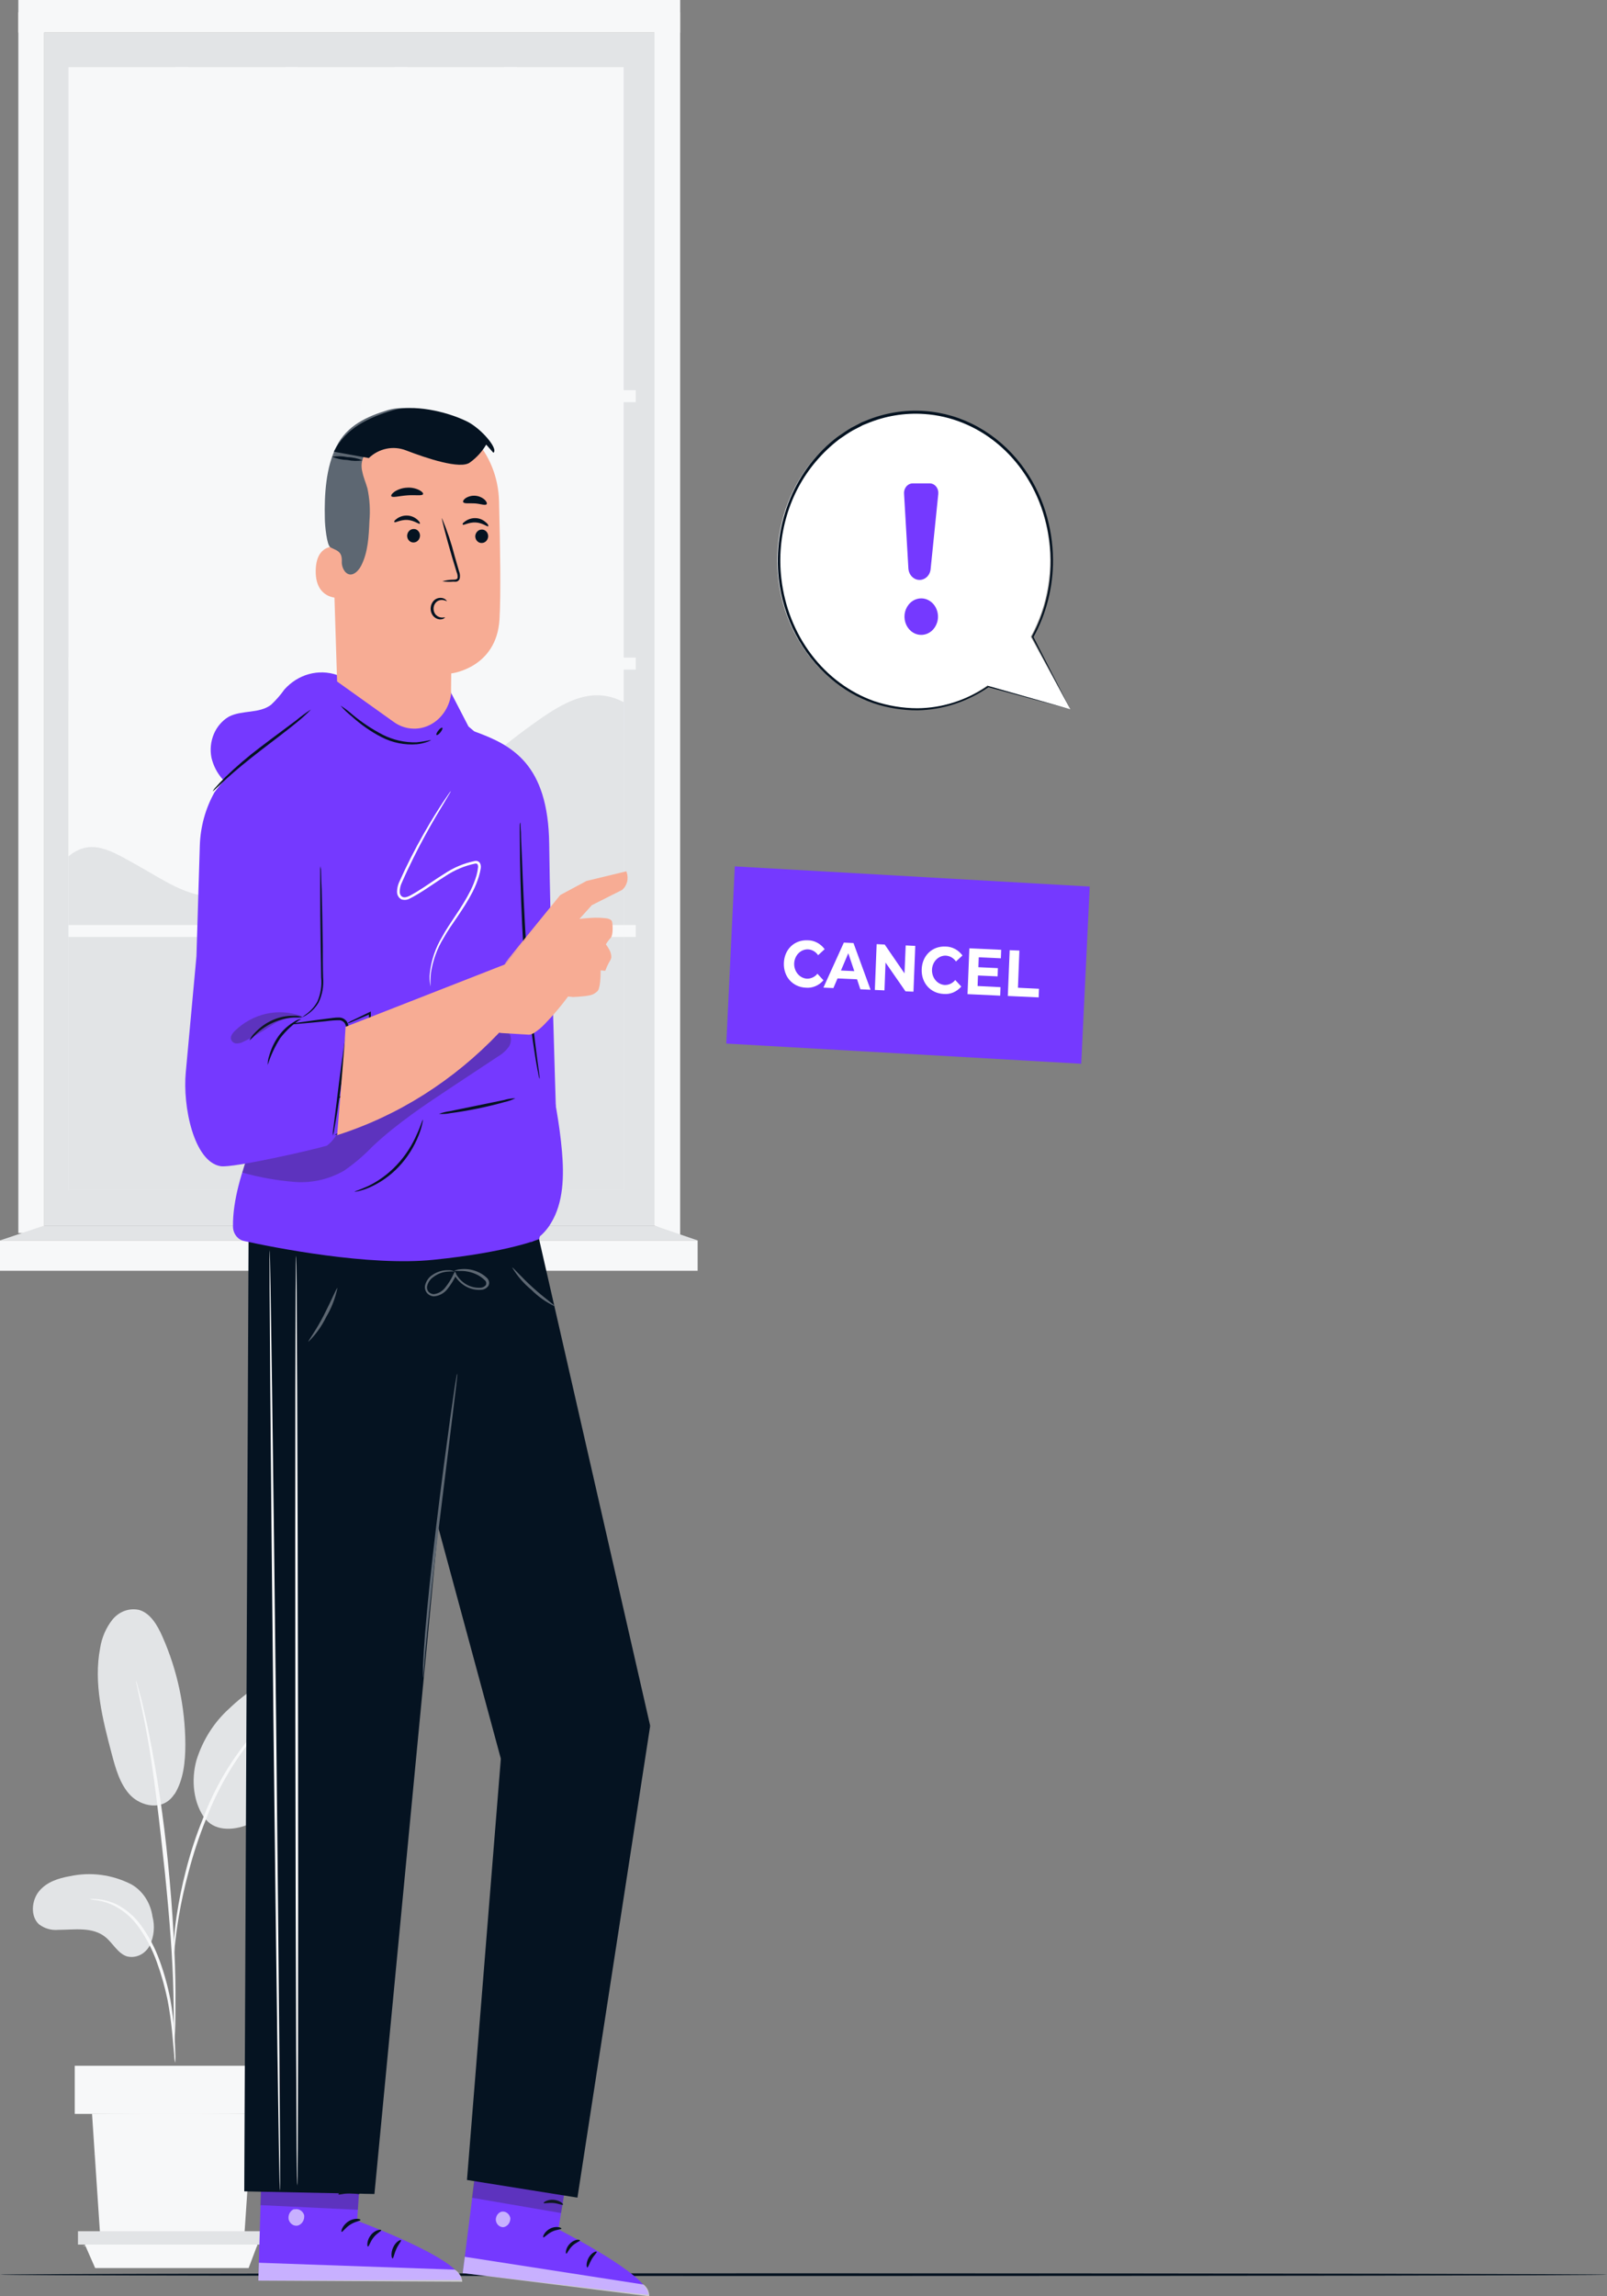 <svg width="56" height="80" viewBox="0 0 56 80" fill="none" xmlns="http://www.w3.org/2000/svg">
<rect x="0" y="0" width="56" height="80" fill="#808080" stroke="none"/>
<path d="M56 79.247C56 79.275 43.463 79.295 28.001 79.295C12.539 79.295 0 79.277 0 79.247C0 79.218 12.534 79.199 28.001 79.199C43.468 79.199 56 79.223 56 79.247Z" fill="#051321"/>
<path d="M22.803 1.133H1.537V42.699H22.803V1.133Z" fill="#E2E4E6"/>
<path d="M21.733 2.34H2.387V41.462H21.733V2.34Z" fill="#F7F8F9"/>
<path d="M23.702 43.075L22.804 42.701V0.43H23.702V43.075Z" fill="#F7F8F9"/>
<path d="M7.131 27.612L12.156 22.529C12.791 21.886 13.624 21.192 14.443 21.509C14.837 21.661 15.133 22.028 15.519 22.202C16.291 22.552 17.172 22.048 17.765 21.408C18.358 20.769 18.83 19.965 19.54 19.501C20.25 19.038 21.374 19.096 21.73 19.919V25.45L14.427 28.85L7.131 27.612Z" fill="#F7F8F9"/>
<path d="M2.387 24.43C4.239 23.611 6.085 24.309 7.41 25.937C7.69 26.279 7.942 26.675 8.326 26.865C8.846 27.122 9.445 26.928 10.011 26.865C10.789 26.781 11.573 26.933 12.276 27.304C12.98 27.675 13.575 28.25 13.997 28.966L7.815 32.262L2.387 32.218V24.43Z" fill="#F7F8F9"/>
<path d="M21.729 24.46C20.51 23.818 19.437 24.593 18.311 25.414C17.186 26.235 16.14 27.286 14.821 27.617C13.933 27.837 12.994 27.715 12.141 28.046C10.405 28.718 9.402 31.117 7.56 31.231C6.561 31.293 5.666 30.634 4.773 30.14C3.88 29.645 3.175 29.174 2.383 29.838V41.461H21.729V24.46Z" fill="#E2E4E6"/>
<path d="M22.154 13.594H2.387V14.011H22.154V13.594Z" fill="#F7F8F9"/>
<path d="M22.154 22.91H2.387V23.328H22.154V22.91Z" fill="#F7F8F9"/>
<path d="M22.154 32.227H2.387V32.644H22.154V32.227Z" fill="#F7F8F9"/>
<path d="M11.573 13.802L11.573 42.57H12.552L12.552 13.802H11.573Z" fill="#F7F8F9"/>
<path d="M6.556 2.34H6.114V13.802H6.556V2.34Z" fill="#F7F8F9"/>
<path d="M10.375 2.34H9.933V13.802H10.375V2.34Z" fill="#F7F8F9"/>
<path d="M14.194 2.34H13.752V13.802H14.194V2.34Z" fill="#F7F8F9"/>
<path d="M18.012 2.34H17.57V13.802H18.012V2.34Z" fill="#F7F8F9"/>
<path d="M1.539 0.43H0.639V42.958H1.539V0.43Z" fill="#F7F8F9"/>
<path d="M23.703 0H0.639V1.134H23.703V0Z" fill="#F7F8F9"/>
<path d="M24.311 43.215H0V44.272H24.311V43.215Z" fill="#F7F8F9"/>
<path d="M22.804 42.699L24.311 43.215H0L1.538 42.699H22.804Z" fill="#E2E4E6"/>
<path d="M4.579 65.65C3.91 65.308 3.158 65.209 2.433 65.365C2.042 65.435 1.637 65.559 1.367 65.881C1.097 66.204 1.053 66.76 1.357 67.04C1.552 67.188 1.789 67.256 2.026 67.234C2.594 67.234 3.223 67.118 3.677 67.489C3.935 67.701 4.107 68.053 4.418 68.157C4.572 68.197 4.734 68.18 4.879 68.111C5.025 68.041 5.145 67.921 5.222 67.771C5.369 67.461 5.402 67.101 5.313 66.766C5.279 66.531 5.195 66.307 5.068 66.113C4.94 65.919 4.773 65.76 4.579 65.65Z" fill="#E2E4E6"/>
<path d="M6.076 62.506C5.676 63.128 4.901 62.921 4.54 62.542C4.18 62.164 4.029 61.615 3.89 61.092C3.574 59.896 3.255 58.64 3.489 57.421C3.546 57.052 3.695 56.707 3.92 56.424C4.034 56.285 4.18 56.18 4.342 56.121C4.505 56.062 4.679 56.051 4.847 56.088C5.24 56.2 5.483 56.617 5.659 57.015C6.179 58.186 6.453 59.468 6.459 60.769C6.459 61.374 6.396 62.007 6.083 62.508" fill="#E2E4E6"/>
<path d="M7.17 63.397C6.735 62.837 6.653 62.022 6.847 61.321C7.065 60.623 7.457 60.004 7.978 59.534C8.572 58.96 9.262 58.519 10.011 58.233C10.3 58.106 10.611 58.049 10.922 58.065C11.077 58.075 11.228 58.126 11.361 58.214C11.494 58.302 11.605 58.424 11.685 58.569C11.898 59.012 11.685 59.547 11.474 59.986C11.084 60.757 10.639 61.494 10.142 62.19C9.745 62.75 9.288 63.301 8.679 63.554C8.07 63.807 7.436 63.778 7.119 63.318" fill="#E2E4E6"/>
<path d="M6.104 71.867C6.083 71.775 6.071 71.68 6.069 71.585C6.049 71.38 6.026 71.123 5.999 70.812C5.964 70.433 5.911 70.057 5.84 69.684C5.747 69.23 5.621 68.784 5.463 68.351C5.308 67.919 5.098 67.513 4.838 67.145C4.627 66.847 4.357 66.602 4.048 66.431C3.839 66.317 3.614 66.241 3.382 66.205C3.295 66.2 3.208 66.187 3.123 66.164C3.21 66.154 3.299 66.154 3.386 66.164C3.626 66.183 3.861 66.248 4.08 66.357C4.406 66.525 4.692 66.772 4.915 67.08C5.186 67.452 5.404 67.866 5.563 68.309C5.723 68.747 5.848 69.199 5.937 69.661C6.004 70.039 6.05 70.421 6.074 70.805C6.097 71.131 6.106 71.396 6.11 71.577C6.117 71.674 6.116 71.771 6.104 71.867Z" fill="#F7F8F9"/>
<path d="M6.056 71.276C6.05 71.233 6.05 71.189 6.056 71.145V70.77C6.056 70.446 6.056 69.976 6.042 69.397C6.015 68.237 5.923 66.986 5.745 65.226C5.567 63.57 5.351 61.642 5.115 60.396C5.063 60.11 5.012 59.853 4.964 59.623C4.916 59.393 4.877 59.204 4.839 59.043C4.802 58.883 4.781 58.775 4.76 58.68C4.748 58.638 4.741 58.595 4.738 58.551C4.757 58.589 4.77 58.63 4.779 58.672L4.88 59.032C4.925 59.186 4.969 59.38 5.021 59.611C5.072 59.843 5.132 60.09 5.188 60.384C5.483 61.865 5.704 63.363 5.852 64.87C6.029 66.636 6.109 68.243 6.116 69.406C6.116 69.986 6.116 70.459 6.098 70.784C6.089 70.936 6.082 71.06 6.077 71.157C6.073 71.197 6.066 71.237 6.056 71.276Z" fill="#F7F8F9"/>
<path d="M6.047 68.178C6.036 68.05 6.036 67.921 6.047 67.792C6.067 67.437 6.104 67.084 6.157 66.733C6.236 66.212 6.341 65.696 6.473 65.188C6.629 64.566 6.828 63.957 7.068 63.368C7.48 62.278 8.07 61.279 8.81 60.418C8.938 60.27 9.075 60.132 9.22 60.004C9.282 59.946 9.339 59.888 9.397 59.842L9.557 59.722C9.653 59.645 9.754 59.575 9.859 59.512C9.511 59.812 9.181 60.135 8.868 60.478C8.153 61.341 7.578 62.331 7.169 63.405C6.932 63.992 6.733 64.597 6.572 65.215C6.436 65.717 6.324 66.226 6.235 66.741C6.161 67.181 6.118 67.541 6.091 67.79C6.085 67.921 6.07 68.05 6.047 68.178Z" fill="#F7F8F9"/>
<path d="M8.8 73.644L8.514 77.899H3.491L3.207 73.644H8.8Z" fill="#F7F8F9"/>
<path d="M9.283 71.969H2.605V73.646H9.283V71.969Z" fill="#F7F8F9"/>
<path d="M9.285 77.734V78.2H8.972H2.717V77.734H9.285Z" fill="#E2E4E6"/>
<path d="M8.664 79.016L8.973 78.199H2.957L3.316 79.016H8.664Z" fill="#F7F8F9"/>
<path d="M3.299 75.037C3.299 75.037 3.299 75.05 3.322 75.075C3.345 75.1 3.366 75.141 3.398 75.183L3.689 75.591L3.704 75.61L3.716 75.591L4.435 74.509H4.393C4.607 74.838 4.845 75.205 5.103 75.599L5.126 75.633L5.149 75.601L5.989 74.515H5.941L5.987 74.579L6.738 75.603L6.763 75.637L6.786 75.601L7.496 74.511H7.454L8.327 75.593L8.341 75.612L8.354 75.591L8.627 75.091L8.697 74.957C8.706 74.943 8.713 74.927 8.718 74.911C8.707 74.924 8.698 74.938 8.689 74.953L8.611 75.081L8.325 75.572H8.352L7.494 74.478L7.473 74.451L7.454 74.48L6.743 75.566H6.791L6.044 74.54L5.998 74.478L5.973 74.445L5.948 74.476L5.112 75.566H5.158L4.448 74.48L4.426 74.449L4.405 74.48L3.695 75.574H3.72L3.416 75.176L3.334 75.073C3.325 75.059 3.313 75.046 3.299 75.037Z" fill="#F7F8F9"/>
<path d="M3.137 73.617C3.137 73.636 4.396 73.65 5.947 73.65C7.499 73.65 8.769 73.636 8.769 73.617C8.769 73.597 7.51 73.582 5.956 73.582C4.403 73.582 3.137 73.607 3.137 73.617Z" fill="#F7F8F9"/>
<path d="M2.881 78.246C2.881 78.263 4.25 78.279 5.937 78.279C7.623 78.279 8.991 78.263 8.991 78.246C8.991 78.228 7.623 78.211 5.937 78.211C4.25 78.211 2.881 78.23 2.881 78.246Z" fill="#F7F8F9"/>
<path d="M12.704 73.416L12.445 77.371C12.445 77.371 16.058 78.696 16.076 79.432L9.004 79.452L9.181 73.269L12.704 73.416Z" fill="#7539FF"/>
<g opacity="0.6">
<path d="M10.267 76.957C10.198 76.977 10.139 77.025 10.1 77.089C10.061 77.154 10.046 77.232 10.056 77.309C10.072 77.384 10.114 77.449 10.173 77.492C10.232 77.535 10.304 77.551 10.374 77.538C10.446 77.518 10.509 77.47 10.551 77.402C10.593 77.334 10.61 77.252 10.599 77.171C10.575 77.096 10.524 77.033 10.457 76.997C10.391 76.961 10.315 76.954 10.244 76.978" fill="white"/>
</g>
<g opacity="0.6">
<path d="M9.003 79.456L9.021 78.832L15.85 79.073C15.921 79.115 15.983 79.174 16.029 79.247C16.074 79.321 16.102 79.405 16.11 79.493L9.003 79.456Z" fill="white"/>
</g>
<path d="M12.561 77.34C12.561 77.377 12.383 77.389 12.206 77.503C12.028 77.617 11.937 77.771 11.905 77.756C11.873 77.74 11.934 77.524 12.145 77.389C12.357 77.254 12.575 77.306 12.561 77.34Z" fill="#051321"/>
<path d="M13.285 77.7C13.285 77.737 13.141 77.794 13.018 77.949C12.896 78.103 12.857 78.27 12.823 78.268C12.79 78.266 12.774 78.051 12.928 77.862C13.082 77.673 13.285 77.665 13.285 77.7Z" fill="#051321"/>
<path d="M13.68 78.682C13.648 78.682 13.607 78.501 13.701 78.296C13.795 78.091 13.96 78.018 13.974 78.05C13.988 78.083 13.884 78.188 13.809 78.356C13.735 78.524 13.713 78.68 13.68 78.682Z" fill="#051321"/>
<path d="M12.529 76.43C12.513 76.463 12.351 76.405 12.159 76.413C11.967 76.421 11.804 76.48 11.793 76.448C11.783 76.415 11.927 76.287 12.158 76.281C12.388 76.276 12.546 76.397 12.529 76.43Z" fill="#051321"/>
<g opacity="0.3">
<path d="M12.519 76.259L12.471 76.987L9.076 76.825L9.094 76.188L12.519 76.259Z" fill="#262626"/>
</g>
<path d="M12.575 75.626C12.457 75.656 12.335 75.65 12.22 75.611C12.093 75.581 11.97 75.535 11.854 75.473C11.785 75.436 11.718 75.394 11.653 75.348C11.615 75.322 11.58 75.29 11.55 75.253C11.532 75.225 11.521 75.191 11.521 75.156C11.521 75.122 11.532 75.088 11.55 75.06C11.568 75.034 11.591 75.013 11.617 74.999C11.644 74.985 11.674 74.979 11.703 74.981C11.748 74.982 11.793 74.991 11.836 75.006C11.911 75.028 11.984 75.058 12.053 75.097C12.171 75.16 12.278 75.242 12.372 75.342C12.53 75.512 12.582 75.655 12.569 75.663C12.557 75.67 12.477 75.553 12.316 75.412C12.221 75.328 12.117 75.259 12.007 75.205C11.942 75.174 11.875 75.149 11.806 75.129C11.732 75.104 11.668 75.102 11.646 75.129C11.625 75.156 11.646 75.149 11.646 75.174C11.669 75.2 11.694 75.223 11.723 75.242C11.779 75.287 11.839 75.328 11.9 75.365C12.008 75.429 12.121 75.481 12.238 75.522C12.352 75.548 12.465 75.583 12.575 75.626Z" fill="#051321"/>
<path d="M12.519 75.684C12.456 75.572 12.427 75.44 12.438 75.309C12.436 75.166 12.457 75.023 12.5 74.888C12.526 74.808 12.559 74.731 12.598 74.658C12.617 74.607 12.649 74.562 12.69 74.528C12.731 74.494 12.779 74.472 12.83 74.465C12.862 74.467 12.892 74.479 12.917 74.499C12.943 74.519 12.962 74.547 12.974 74.579C12.99 74.624 13.001 74.671 13.006 74.72C13.015 74.807 13.012 74.895 12.997 74.981C12.972 75.122 12.916 75.255 12.834 75.367C12.69 75.56 12.544 75.599 12.541 75.587C12.537 75.576 12.652 75.5 12.764 75.313C12.829 75.204 12.872 75.082 12.889 74.954C12.899 74.88 12.899 74.805 12.889 74.731C12.889 74.65 12.855 74.583 12.826 74.59C12.798 74.598 12.729 74.646 12.699 74.712C12.661 74.777 12.63 74.846 12.605 74.917C12.56 75.041 12.533 75.171 12.523 75.303C12.507 75.537 12.539 75.68 12.519 75.684Z" fill="#051321"/>
<path d="M20.056 74.078L19.456 77.67C19.456 77.67 22.64 79.277 22.588 79.951L16.125 79.192L16.835 73.555L20.056 74.078Z" fill="#7539FF"/>
<g opacity="0.6">
<path d="M17.503 77.047C17.438 77.058 17.379 77.094 17.338 77.15C17.296 77.205 17.275 77.275 17.278 77.346C17.285 77.417 17.317 77.482 17.368 77.528C17.418 77.573 17.482 77.596 17.547 77.592C17.616 77.58 17.678 77.541 17.721 77.483C17.765 77.424 17.787 77.35 17.784 77.275C17.769 77.202 17.729 77.138 17.672 77.097C17.615 77.055 17.546 77.04 17.478 77.053" fill="white"/>
</g>
<g opacity="0.6">
<path d="M16.125 79.193L16.198 78.625L22.425 79.591C22.487 79.636 22.538 79.697 22.573 79.769C22.608 79.841 22.626 79.921 22.625 80.002L16.125 79.193Z" fill="white"/>
</g>
<path d="M19.564 77.642C19.564 77.677 19.399 77.667 19.23 77.752C19.062 77.837 18.959 77.968 18.932 77.945C18.905 77.922 18.978 77.736 19.184 77.636C19.39 77.535 19.575 77.613 19.564 77.642Z" fill="#051321"/>
<path d="M20.209 78.053C20.209 78.088 20.067 78.123 19.941 78.247C19.815 78.37 19.763 78.523 19.733 78.515C19.703 78.507 19.708 78.312 19.868 78.158C20.028 78.003 20.209 78.021 20.209 78.053Z" fill="#051321"/>
<path d="M20.466 78.996C20.436 78.996 20.417 78.82 20.521 78.644C20.626 78.468 20.784 78.418 20.795 78.451C20.805 78.484 20.699 78.569 20.617 78.714C20.536 78.859 20.498 78.996 20.466 78.996Z" fill="#051321"/>
<path d="M19.618 76.808C19.602 76.837 19.463 76.767 19.284 76.751C19.105 76.736 18.957 76.777 18.945 76.751C18.933 76.726 19.082 76.618 19.3 76.639C19.519 76.661 19.637 76.782 19.618 76.808Z" fill="#051321"/>
<g opacity="0.3">
<path d="M19.714 76.106L19.553 77.101L16.447 76.568L16.52 75.988L19.714 76.106Z" fill="#262626"/>
</g>
<path d="M19.728 76.082C19.618 76.095 19.506 76.077 19.405 76.028C19.291 75.987 19.183 75.931 19.082 75.861C19.02 75.821 18.96 75.776 18.904 75.726C18.871 75.698 18.841 75.665 18.817 75.628C18.8 75.6 18.791 75.567 18.793 75.534C18.795 75.501 18.807 75.469 18.828 75.444C18.847 75.423 18.87 75.407 18.895 75.397C18.921 75.388 18.948 75.385 18.975 75.388C19.016 75.394 19.056 75.406 19.094 75.425C19.273 75.502 19.432 75.627 19.554 75.79C19.633 75.876 19.686 75.986 19.707 76.105C19.691 76.115 19.632 75.997 19.495 75.848C19.417 75.762 19.328 75.688 19.233 75.626C19.176 75.59 19.117 75.559 19.055 75.535C18.989 75.504 18.931 75.494 18.909 75.525C18.888 75.556 18.901 75.541 18.909 75.566C18.928 75.593 18.949 75.617 18.973 75.637C19.025 75.686 19.078 75.73 19.13 75.771C19.223 75.839 19.321 75.899 19.424 75.948C19.529 75.984 19.63 76.029 19.728 76.082Z" fill="#051321"/>
<path d="M19.676 76.123C19.627 76.013 19.613 75.889 19.635 75.769C19.648 75.639 19.68 75.512 19.731 75.393C19.762 75.325 19.799 75.26 19.841 75.2C19.865 75.156 19.898 75.121 19.939 75.095C19.979 75.07 20.024 75.056 20.07 75.055C20.099 75.06 20.126 75.074 20.147 75.095C20.169 75.117 20.185 75.144 20.193 75.174C20.203 75.218 20.209 75.263 20.209 75.308C20.21 75.388 20.199 75.469 20.177 75.545C20.144 75.673 20.083 75.79 19.999 75.885C19.848 76.048 19.712 76.067 19.71 76.055C19.708 76.044 19.822 75.988 19.941 75.829C20.009 75.737 20.059 75.63 20.086 75.514C20.102 75.451 20.109 75.386 20.107 75.321C20.107 75.244 20.09 75.18 20.063 75.184C20.036 75.188 19.969 75.227 19.935 75.281C19.895 75.337 19.859 75.396 19.829 75.459C19.778 75.566 19.741 75.681 19.72 75.8C19.676 75.986 19.697 76.119 19.676 76.123Z" fill="#051321"/>
<path d="M20.122 76.564L22.657 60.129L17.485 60.88L16.273 75.948L20.122 76.564Z" fill="#051321"/>
<path d="M15.316 43.011L8.664 42.754L8.512 76.345L13.048 76.437L15.55 50.269L15.316 43.011Z" fill="#051321"/>
<path d="M18.592 42.324L22.658 60.129L17.565 61.684L15.151 52.764L13.327 44.235L18.592 42.324Z" fill="#051321"/>
<path d="M15.93 47.855C15.935 47.891 15.935 47.928 15.93 47.964C15.921 48.047 15.91 48.157 15.896 48.273C15.862 48.555 15.816 48.939 15.759 49.409C15.64 50.375 15.479 51.696 15.3 53.151C15.12 54.606 14.976 55.941 14.884 56.901C14.836 57.382 14.802 57.77 14.781 58.039C14.772 58.164 14.763 58.267 14.756 58.35C14.755 58.386 14.75 58.423 14.74 58.458C14.738 58.421 14.738 58.385 14.74 58.348C14.74 58.267 14.74 58.155 14.74 58.037C14.751 57.766 14.774 57.376 14.813 56.893C14.889 55.927 15.028 54.602 15.204 53.139C15.38 51.677 15.559 50.353 15.69 49.399C15.758 48.932 15.815 48.549 15.855 48.267C15.877 48.143 15.893 48.043 15.907 47.962C15.911 47.925 15.918 47.89 15.93 47.855Z" fill="#5D6772"/>
<path d="M9.396 43.555C9.421 43.555 9.522 50.896 9.622 59.938C9.721 68.979 9.781 76.324 9.755 76.324C9.728 76.324 9.629 68.983 9.529 59.94C9.43 50.896 9.378 43.555 9.396 43.555Z" fill="white"/>
<path d="M10.318 43.746C10.343 43.746 10.373 50.999 10.386 59.944C10.398 68.888 10.386 76.143 10.359 76.143C10.332 76.143 10.304 68.892 10.293 59.944C10.283 50.995 10.293 43.746 10.318 43.746Z" fill="white"/>
<path d="M15.822 44.28C15.887 44.245 15.959 44.224 16.032 44.22C16.23 44.195 16.431 44.221 16.617 44.297C16.748 44.348 16.869 44.425 16.973 44.525C17.004 44.559 17.027 44.6 17.04 44.645C17.046 44.671 17.047 44.699 17.044 44.725C17.04 44.752 17.03 44.777 17.017 44.8C16.989 44.839 16.953 44.871 16.912 44.894C16.871 44.917 16.827 44.931 16.781 44.933C16.595 44.951 16.408 44.913 16.242 44.822C16.075 44.731 15.934 44.592 15.836 44.419L15.826 44.4H15.905C15.821 44.582 15.716 44.752 15.593 44.906C15.534 44.982 15.462 45.043 15.38 45.087C15.299 45.132 15.21 45.157 15.119 45.163C15.028 45.16 14.942 45.119 14.879 45.047C14.85 45.012 14.829 44.97 14.817 44.924C14.805 44.879 14.803 44.831 14.812 44.784C14.849 44.632 14.939 44.501 15.064 44.421C15.233 44.304 15.43 44.245 15.63 44.253C15.703 44.25 15.774 44.266 15.84 44.299C15.84 44.299 15.763 44.288 15.63 44.299C15.439 44.306 15.254 44.373 15.098 44.493C14.991 44.565 14.914 44.679 14.883 44.811C14.877 44.846 14.878 44.881 14.887 44.915C14.896 44.948 14.912 44.979 14.934 45.005C14.982 45.055 15.045 45.085 15.112 45.088C15.19 45.08 15.267 45.055 15.337 45.015C15.406 44.975 15.468 44.92 15.518 44.854C15.635 44.708 15.734 44.546 15.813 44.373L15.852 44.297L15.895 44.371V44.388C15.985 44.545 16.112 44.671 16.263 44.755C16.414 44.839 16.583 44.876 16.752 44.864C16.786 44.862 16.819 44.853 16.849 44.837C16.88 44.822 16.907 44.8 16.93 44.773C16.944 44.745 16.948 44.713 16.942 44.682C16.936 44.652 16.921 44.624 16.898 44.605C16.802 44.51 16.69 44.435 16.57 44.384C16.392 44.306 16.2 44.27 16.009 44.28C15.898 44.267 15.824 44.288 15.822 44.28Z" fill="#5D6772"/>
<path d="M11.758 44.871C11.684 45.231 11.552 45.573 11.367 45.882C11.209 46.207 10.999 46.5 10.747 46.745C10.726 46.726 11.01 46.359 11.28 45.831C11.55 45.304 11.731 44.862 11.758 44.871Z" fill="#5D6772"/>
<path d="M19.34 45.513C19.036 45.373 18.757 45.177 18.515 44.934C18.253 44.72 18.028 44.459 17.849 44.161C17.868 44.14 18.163 44.491 18.575 44.864C18.987 45.237 19.354 45.488 19.34 45.513Z" fill="#5D6772"/>
<path d="M11.752 23.518C11.432 23.407 11.091 23.396 10.766 23.485C10.441 23.574 10.146 23.759 9.912 24.02C9.774 24.214 9.618 24.393 9.447 24.553C9.028 24.872 8.437 24.729 7.975 24.968C7.745 25.103 7.561 25.315 7.452 25.573C7.343 25.831 7.314 26.121 7.369 26.398C7.434 26.673 7.563 26.926 7.744 27.132C7.924 27.337 8.15 27.489 8.399 27.573C8.905 27.732 9.447 27.681 9.919 27.428C10.387 27.176 10.797 26.813 11.119 26.365C11.709 25.593 12.108 24.582 12.007 23.578" fill="#7539FF"/>
<path d="M11.647 23.566L11.098 25.087L7.842 27.293L9.429 38.498C9.429 38.498 8.092 40.931 8.119 42.724V42.737C8.121 42.856 8.161 42.97 8.231 43.061C8.302 43.152 8.399 43.213 8.506 43.236C9.518 43.458 12.858 44.126 15.114 43.889C17.709 43.626 18.79 43.168 18.79 43.168L19.145 41.503L18.706 40.077L18.106 28.727C18.106 28.727 17.874 26.795 17.474 26.277L16.326 25.311L15.704 24.109L11.647 23.566Z" fill="#7539FF"/>
<path d="M16.523 25.48C17.833 25.952 19.106 26.605 19.138 29.408C19.17 32.211 19.369 38.548 19.369 38.548L17.044 37.389L16.523 27.105V25.48Z" fill="#7539FF"/>
<g opacity="0.3">
<path d="M8.443 40.851C9.041 41.019 9.651 41.128 10.267 41.178C10.86 41.224 11.454 41.09 11.982 40.791C12.343 40.543 12.68 40.256 12.989 39.935C13.85 39.126 14.826 38.479 15.8 37.835L17.367 36.798C17.505 36.719 17.625 36.611 17.723 36.479C17.77 36.413 17.799 36.332 17.804 36.248C17.809 36.163 17.791 36.079 17.753 36.006C17.708 35.947 17.649 35.903 17.582 35.878C17.516 35.853 17.445 35.849 17.376 35.865C17.239 35.897 17.109 35.958 16.993 36.042L15.281 37.13C13.184 38.461 11.02 39.819 8.623 40.221L8.443 40.851Z" fill="#262626"/>
</g>
<path d="M10.69 35.36C10.703 35.319 10.727 35.284 10.759 35.259L11.081 35.008C11.107 34.989 11.128 34.963 11.142 34.932C11.155 34.901 11.161 34.867 11.159 34.832L11.072 33.2V33.184C11.072 33.003 11.146 29.421 10.774 28.248C10.418 27.112 9.508 26.492 7.869 27.134C7.728 27.279 7.597 27.436 7.476 27.601C7.16 28.163 6.983 28.805 6.963 29.463L6.846 33.314C6.846 33.314 6.521 36.865 6.475 37.346C6.358 38.544 6.757 40.483 7.693 40.63C8.116 40.694 10.852 40.075 11.393 39.913C11.557 39.791 11.688 39.624 11.775 39.43L12.118 35.76C12.122 35.716 12.117 35.672 12.105 35.63C12.093 35.589 12.073 35.55 12.046 35.517C12.02 35.484 11.988 35.458 11.951 35.439C11.915 35.42 11.876 35.41 11.835 35.408L10.69 35.36Z" fill="#7539FF"/>
<path d="M11.17 30.176C11.182 30.248 11.188 30.321 11.188 30.394C11.188 30.552 11.2 30.753 11.209 30.991C11.223 31.495 11.237 32.193 11.248 32.964C11.248 33.35 11.248 33.713 11.259 34.049C11.286 34.352 11.232 34.657 11.102 34.926C11.001 35.098 10.864 35.241 10.703 35.346C10.649 35.387 10.589 35.418 10.525 35.437C10.525 35.437 10.588 35.398 10.692 35.317C10.841 35.206 10.967 35.062 11.06 34.894C11.175 34.632 11.221 34.34 11.191 34.051C11.191 33.715 11.179 33.348 11.174 32.965C11.163 32.193 11.158 31.497 11.159 30.993C11.159 30.753 11.159 30.554 11.159 30.394C11.155 30.321 11.158 30.248 11.17 30.176Z" fill="#051321"/>
<path d="M9.33 37.102C9.328 36.995 9.344 36.89 9.378 36.791C9.445 36.546 9.553 36.317 9.694 36.114C9.838 35.909 10.02 35.738 10.227 35.612C10.308 35.552 10.4 35.512 10.497 35.496C10.219 35.671 9.972 35.898 9.767 36.166C9.582 36.455 9.435 36.769 9.33 37.102Z" fill="#051321"/>
<path d="M8.693 36.248C8.739 36.146 8.803 36.055 8.882 35.981C9.061 35.789 9.273 35.637 9.507 35.535C9.74 35.433 9.989 35.383 10.24 35.388C10.344 35.382 10.448 35.4 10.545 35.44C10.444 35.45 10.343 35.454 10.242 35.45C9.754 35.476 9.289 35.681 8.921 36.029C8.849 36.107 8.773 36.18 8.693 36.248Z" fill="#051321"/>
<g opacity="0.3">
<path d="M10.486 35.392C10.092 35.253 9.672 35.228 9.267 35.321C8.862 35.413 8.486 35.62 8.178 35.92C8.1 35.997 8.021 36.113 8.052 36.211C8.065 36.251 8.089 36.286 8.121 36.311C8.152 36.336 8.19 36.35 8.229 36.352C8.306 36.357 8.382 36.342 8.453 36.308C8.799 36.141 9.134 35.947 9.454 35.728C9.778 35.505 10.159 35.401 10.541 35.431" fill="#262626"/>
</g>
<path d="M18.465 34.449C18.863 36.329 19.413 38.18 19.582 40.1C19.658 40.964 19.64 41.895 19.2 42.612C19.033 42.897 18.796 43.127 18.516 43.274" fill="#7539FF"/>
<path d="M18.13 28.652C18.137 28.682 18.141 28.712 18.14 28.743C18.14 28.815 18.149 28.902 18.154 29.004C18.154 29.247 18.177 29.572 18.192 29.97C18.224 30.781 18.268 31.902 18.348 33.134C18.428 34.367 18.543 35.484 18.643 36.285C18.692 36.687 18.735 37.014 18.767 37.238L18.801 37.497C18.805 37.527 18.805 37.557 18.801 37.588C18.789 37.559 18.781 37.529 18.777 37.499C18.763 37.429 18.747 37.346 18.726 37.244C18.683 37.022 18.632 36.697 18.573 36.297C18.456 35.493 18.334 34.379 18.25 33.142C18.167 31.906 18.137 30.783 18.122 29.972C18.122 29.566 18.112 29.238 18.113 29.006C18.113 28.902 18.113 28.813 18.113 28.743C18.114 28.712 18.12 28.681 18.13 28.652Z" fill="#051321"/>
<path d="M10.834 24.719C10.834 24.719 10.793 24.769 10.709 24.846C10.626 24.924 10.502 25.04 10.354 25.159C10.042 25.416 9.598 25.752 9.111 26.125C8.625 26.498 8.195 26.854 7.897 27.126C7.599 27.398 7.423 27.578 7.412 27.566C7.442 27.514 7.478 27.465 7.52 27.424C7.595 27.337 7.709 27.215 7.854 27.072C8.236 26.703 8.638 26.359 9.058 26.042C9.546 25.669 9.994 25.343 10.315 25.101C10.481 24.963 10.654 24.835 10.834 24.719Z" fill="#051321"/>
<path d="M12.08 35.666L12.879 35.301V39.045L11.49 39.613L12.08 35.666Z" fill="#7539FF"/>
<path d="M10.113 35.68C10.185 35.656 10.259 35.64 10.334 35.634L10.934 35.549L11.351 35.495L11.582 35.466C11.666 35.452 11.752 35.447 11.837 35.45C11.887 35.453 11.936 35.468 11.98 35.494C12.024 35.52 12.062 35.556 12.091 35.599C12.142 35.694 12.165 35.803 12.155 35.912C12.137 36.123 12.097 36.32 12.068 36.53C11.944 37.369 11.848 38.132 11.761 38.683C11.718 38.957 11.679 39.179 11.651 39.332C11.642 39.413 11.623 39.492 11.596 39.567C11.595 39.486 11.602 39.406 11.615 39.326C11.637 39.152 11.663 38.94 11.697 38.673C11.766 38.12 11.852 37.355 11.978 36.515C12.004 36.306 12.049 36.096 12.065 35.908C12.074 35.82 12.058 35.731 12.018 35.653C11.996 35.621 11.968 35.594 11.935 35.575C11.902 35.556 11.866 35.545 11.829 35.543C11.671 35.544 11.514 35.556 11.358 35.578L10.941 35.62L10.337 35.675C10.263 35.684 10.188 35.686 10.113 35.68Z" fill="#051321"/>
<path d="M12.83 36.176C12.707 36.297 12.565 36.392 12.411 36.456C12.269 36.551 12.113 36.617 11.949 36.649C12.072 36.528 12.215 36.433 12.37 36.369C12.511 36.274 12.667 36.209 12.83 36.176Z" fill="#051321"/>
<path d="M12.879 37.785C12.705 37.899 12.521 37.993 12.33 38.065C12.149 38.172 11.951 38.238 11.746 38.258C11.92 38.145 12.104 38.051 12.295 37.978C12.476 37.873 12.674 37.807 12.879 37.785Z" fill="#051321"/>
<path d="M11.654 39.545C11.758 39.48 11.868 39.427 11.981 39.384C12.192 39.29 12.498 39.158 12.869 38.998L12.844 39.038C12.844 38.561 12.844 38.005 12.844 37.406C12.844 36.585 12.844 35.839 12.856 35.294L12.902 35.327L12.311 35.58C12.24 35.614 12.166 35.64 12.091 35.659C12.155 35.611 12.224 35.572 12.297 35.542L12.878 35.261L12.922 35.238V35.294C12.922 35.839 12.934 36.585 12.934 37.406C12.934 38.005 12.934 38.565 12.934 39.038V39.067L12.91 39.079C12.539 39.224 12.231 39.344 12.022 39.425C11.903 39.476 11.78 39.516 11.654 39.545Z" fill="#051321"/>
<path d="M15.026 25.778C14.988 25.807 14.945 25.829 14.9 25.842C14.779 25.888 14.654 25.917 14.527 25.929C14.106 25.963 13.684 25.879 13.302 25.685C12.924 25.491 12.572 25.245 12.252 24.953C12.113 24.843 11.983 24.719 11.865 24.582C12.014 24.675 12.155 24.782 12.288 24.901C12.614 25.171 12.964 25.404 13.334 25.596C13.704 25.783 14.11 25.874 14.518 25.861C14.688 25.843 14.858 25.815 15.026 25.778Z" fill="#051321"/>
<path d="M15.415 25.356C15.433 25.375 15.403 25.445 15.348 25.514C15.293 25.584 15.231 25.624 15.211 25.605C15.191 25.586 15.222 25.516 15.278 25.447C15.335 25.377 15.389 25.338 15.415 25.356Z" fill="#051321"/>
<path d="M14.735 39.008C14.735 39.008 14.735 39.062 14.713 39.157C14.684 39.289 14.644 39.418 14.594 39.543C14.43 39.961 14.191 40.338 13.891 40.654C13.591 40.97 13.236 41.217 12.847 41.382C12.732 41.431 12.613 41.47 12.492 41.498C12.403 41.516 12.355 41.523 12.354 41.516C12.352 41.508 12.542 41.452 12.828 41.322C13.575 40.962 14.178 40.32 14.527 39.516C14.669 39.209 14.719 39.004 14.735 39.008Z" fill="#051321"/>
<path d="M17.959 38.262C17.838 38.322 17.711 38.366 17.58 38.395C17.343 38.463 17.012 38.546 16.645 38.621C16.277 38.696 15.934 38.751 15.697 38.781C15.566 38.808 15.432 38.817 15.299 38.806C15.425 38.76 15.554 38.728 15.686 38.71L16.627 38.517L17.566 38.324C17.694 38.286 17.826 38.266 17.959 38.262Z" fill="#051321"/>
<path d="M21.678 30.939L20.602 31.482L20.098 32.039C20.098 32.039 21.271 31.888 21.303 32.102C21.335 32.317 21.339 32.56 21.261 32.628C21.187 32.709 21.123 32.799 21.069 32.896C21.069 32.896 21.351 33.238 21.247 33.414C21.177 33.525 21.117 33.644 21.069 33.768L20.902 33.752C20.902 33.752 20.92 34.417 20.792 34.508C20.714 34.58 20.617 34.624 20.515 34.635C20.338 34.663 20.161 34.681 19.982 34.689L19.789 34.67C19.789 34.67 18.782 36.049 18.422 36.022C18.061 35.995 17.397 35.976 17.397 35.976C15.808 37.647 13.87 38.873 11.749 39.548L12.007 36.353L12.042 35.773L17.589 33.602L19.561 31.208L20.485 30.715L21.829 30.395C21.858 30.491 21.859 30.595 21.832 30.693C21.805 30.79 21.751 30.876 21.678 30.939Z" fill="#F7AC94"/>
<path d="M17.395 35.97H17.597L18.178 35.985H18.376C18.446 35.993 18.516 35.976 18.575 35.937C18.715 35.845 18.845 35.736 18.961 35.61C19.247 35.308 19.515 34.985 19.763 34.645L19.774 34.631H19.79L19.982 34.648C20.099 34.648 20.22 34.633 20.337 34.617C20.396 34.612 20.456 34.603 20.514 34.59C20.574 34.582 20.631 34.561 20.683 34.529L20.765 34.469C20.783 34.449 20.796 34.424 20.804 34.397C20.823 34.331 20.837 34.262 20.843 34.192C20.855 34.044 20.86 33.895 20.857 33.746V33.7H20.899L21.066 33.715L21.029 33.74C21.056 33.665 21.088 33.593 21.123 33.522C21.153 33.45 21.217 33.375 21.221 33.329C21.22 33.253 21.199 33.179 21.16 33.116C21.125 33.047 21.082 32.982 21.033 32.923L21.013 32.898L21.027 32.871C21.072 32.794 21.12 32.721 21.173 32.651C21.189 32.633 21.203 32.616 21.221 32.599C21.233 32.589 21.243 32.575 21.249 32.56C21.263 32.523 21.271 32.484 21.272 32.444C21.28 32.356 21.28 32.267 21.272 32.179L21.264 32.112C21.264 32.1 21.264 32.098 21.246 32.087C21.212 32.068 21.176 32.056 21.139 32.05C20.793 32.019 20.445 32.029 20.101 32.081L19.989 32.092L20.067 32.005L20.086 31.986L20.573 31.449L21.649 30.908C21.717 30.849 21.767 30.769 21.792 30.678C21.817 30.587 21.815 30.49 21.787 30.4L21.832 30.427L20.486 30.746L19.561 31.235L19.57 31.225L18.121 32.964L17.72 33.437L17.613 33.559L17.574 33.599C17.574 33.599 17.583 33.582 17.606 33.553L17.705 33.423L18.094 32.939C18.437 32.516 18.925 31.915 19.523 31.182L20.445 30.688H20.454L21.796 30.363H21.832L21.84 30.398C21.876 30.504 21.879 30.62 21.851 30.729C21.822 30.837 21.762 30.933 21.681 31.003L20.607 31.544H20.617L20.131 32.081L20.113 32.1L20.079 32.027C20.257 32.004 20.434 31.988 20.612 31.978C20.79 31.967 20.968 31.972 21.145 31.996C21.192 32.003 21.238 32.02 21.279 32.046C21.294 32.055 21.306 32.067 21.315 32.082C21.324 32.097 21.33 32.113 21.333 32.131L21.342 32.201C21.351 32.295 21.351 32.39 21.342 32.485C21.338 32.534 21.327 32.583 21.31 32.63C21.299 32.656 21.282 32.679 21.262 32.697C21.248 32.71 21.235 32.724 21.223 32.74C21.177 32.799 21.134 32.861 21.097 32.927V32.877C21.149 32.943 21.196 33.015 21.235 33.091C21.28 33.169 21.303 33.26 21.303 33.352C21.295 33.399 21.278 33.443 21.251 33.481C21.232 33.514 21.214 33.547 21.196 33.582C21.162 33.65 21.131 33.719 21.104 33.791L21.093 33.819H21.066L20.889 33.802L20.93 33.762C20.933 33.914 20.927 34.066 20.912 34.218C20.905 34.294 20.89 34.369 20.869 34.442C20.857 34.484 20.833 34.521 20.802 34.55L20.72 34.61C20.66 34.648 20.594 34.672 20.525 34.681C20.462 34.694 20.399 34.703 20.335 34.708C20.211 34.722 20.088 34.73 19.971 34.735L19.779 34.716L19.806 34.704C19.554 35.046 19.281 35.369 18.989 35.67C18.869 35.798 18.735 35.908 18.59 35.999C18.554 36.018 18.517 36.032 18.479 36.043C18.442 36.049 18.405 36.049 18.367 36.043L18.169 36.032L17.592 35.997L17.441 35.985L17.395 35.97Z" fill="#F7AC94"/>
<path d="M21.075 32.87C21.075 32.88 21.008 32.833 20.898 32.793C20.755 32.742 20.603 32.726 20.454 32.746C20.303 32.769 20.155 32.806 20.01 32.857C19.895 32.895 19.832 32.914 19.818 32.903C19.804 32.891 19.878 32.851 19.996 32.799C20.141 32.729 20.295 32.682 20.452 32.66C20.611 32.638 20.772 32.664 20.919 32.735C21.033 32.795 21.082 32.862 21.075 32.87Z" fill="#F7AC94"/>
<path d="M20.907 33.786C20.905 33.756 20.896 33.727 20.882 33.701C20.869 33.675 20.85 33.653 20.827 33.636C20.695 33.585 20.552 33.57 20.413 33.593C20.21 33.628 20.011 33.688 19.82 33.773C19.978 33.608 20.186 33.514 20.404 33.508C20.488 33.497 20.573 33.497 20.657 33.508C20.729 33.513 20.799 33.539 20.859 33.584C20.88 33.601 20.896 33.623 20.908 33.648C20.92 33.673 20.927 33.7 20.928 33.728C20.919 33.771 20.919 33.788 20.907 33.786Z" fill="#F7AC94"/>
<path d="M20.366 34.264C20.366 34.275 20.318 34.298 20.233 34.308C20.128 34.312 20.024 34.328 19.922 34.355C19.877 34.367 19.837 34.394 19.807 34.432C19.777 34.471 19.759 34.519 19.755 34.569C19.755 34.65 19.798 34.687 19.791 34.698C19.784 34.71 19.718 34.683 19.698 34.577C19.689 34.514 19.702 34.451 19.735 34.399C19.775 34.339 19.831 34.294 19.895 34.27C20.005 34.238 20.119 34.23 20.231 34.246C20.313 34.252 20.362 34.252 20.366 34.264Z" fill="#F7AC94"/>
<path d="M11.557 17.667L11.747 23.743L13.725 25.155C13.907 25.285 14.115 25.363 14.332 25.381C14.548 25.401 14.766 25.36 14.964 25.264C15.162 25.168 15.335 25.019 15.467 24.831C15.599 24.643 15.686 24.423 15.719 24.189V23.463C15.719 23.463 17.306 23.285 17.407 21.573C17.457 20.741 17.43 19.014 17.39 17.458C17.37 16.634 17.056 15.85 16.514 15.273C15.972 14.696 15.245 14.371 14.487 14.367C14.093 14.365 13.702 14.45 13.339 14.617C12.976 14.783 12.648 15.028 12.374 15.337C12.101 15.645 11.887 16.01 11.747 16.411C11.606 16.811 11.542 17.239 11.557 17.667Z" fill="#F7AC94"/>
<path d="M15.723 23.462C14.996 23.436 14.292 23.174 13.701 22.711C13.701 22.711 14.127 23.971 15.706 23.907L15.723 23.462Z" fill="#F7AC94"/>
<path d="M17.012 18.683C17.01 18.747 16.984 18.807 16.942 18.851C16.899 18.894 16.842 18.918 16.784 18.917C16.755 18.918 16.726 18.912 16.699 18.901C16.673 18.889 16.648 18.872 16.628 18.851C16.607 18.829 16.59 18.803 16.579 18.774C16.568 18.745 16.562 18.714 16.561 18.683C16.564 18.619 16.59 18.559 16.633 18.516C16.675 18.472 16.732 18.448 16.791 18.449C16.819 18.448 16.848 18.454 16.875 18.465C16.901 18.477 16.926 18.494 16.947 18.516C16.967 18.537 16.984 18.563 16.995 18.592C17.006 18.621 17.012 18.652 17.012 18.683Z" fill="#051321"/>
<path d="M17.014 18.334C16.986 18.363 16.82 18.216 16.579 18.202C16.337 18.189 16.153 18.312 16.128 18.278C16.103 18.243 16.148 18.206 16.227 18.15C16.334 18.079 16.458 18.045 16.582 18.052C16.709 18.056 16.83 18.107 16.927 18.195C17.014 18.26 17.026 18.32 17.014 18.334Z" fill="#051321"/>
<path d="M14.637 18.664C14.634 18.727 14.609 18.788 14.567 18.831C14.525 18.875 14.468 18.9 14.409 18.899C14.381 18.9 14.352 18.895 14.325 18.883C14.298 18.872 14.274 18.854 14.253 18.832C14.232 18.81 14.216 18.784 14.204 18.755C14.193 18.726 14.188 18.695 14.188 18.664C14.19 18.6 14.216 18.54 14.258 18.496C14.301 18.453 14.358 18.429 14.416 18.43C14.445 18.429 14.474 18.434 14.501 18.445C14.527 18.457 14.552 18.474 14.572 18.496C14.593 18.517 14.609 18.544 14.62 18.572C14.631 18.601 14.637 18.632 14.637 18.664Z" fill="#051321"/>
<path d="M14.631 18.244C14.601 18.275 14.438 18.128 14.196 18.114C13.955 18.101 13.77 18.223 13.745 18.19C13.72 18.157 13.765 18.118 13.845 18.06C13.951 17.989 14.075 17.955 14.2 17.962C14.326 17.968 14.446 18.018 14.544 18.105C14.622 18.17 14.645 18.23 14.631 18.244Z" fill="#051321"/>
<path d="M15.414 20.251C15.544 20.215 15.677 20.196 15.81 20.195C15.872 20.195 15.933 20.182 15.945 20.137C15.953 20.068 15.942 19.997 15.913 19.934L15.755 19.413C15.537 18.669 15.381 18.06 15.4 18.051C15.581 18.48 15.73 18.925 15.846 19.38L15.997 19.904C16.031 19.987 16.038 20.081 16.016 20.17C16.006 20.193 15.991 20.214 15.973 20.23C15.954 20.246 15.933 20.257 15.91 20.263C15.874 20.268 15.838 20.268 15.803 20.263C15.674 20.275 15.543 20.271 15.414 20.251Z" fill="#051321"/>
<path d="M14.742 17.215C14.716 17.285 14.476 17.236 14.19 17.258C13.904 17.279 13.67 17.35 13.636 17.285C13.62 17.252 13.663 17.188 13.759 17.122C13.886 17.044 14.029 16.998 14.176 16.991C14.322 16.979 14.468 17.006 14.602 17.07C14.705 17.122 14.755 17.18 14.742 17.215Z" fill="#051321"/>
<path d="M16.959 17.565C16.913 17.623 16.75 17.552 16.549 17.538C16.349 17.525 16.176 17.558 16.141 17.492C16.125 17.461 16.155 17.403 16.231 17.351C16.334 17.289 16.452 17.261 16.569 17.272C16.686 17.282 16.798 17.33 16.89 17.409C16.958 17.475 16.979 17.538 16.959 17.565Z" fill="#051321"/>
<path d="M12.091 19.11C12.064 19.097 11.025 18.701 11.002 19.873C10.979 21.046 12.068 20.839 12.068 20.795C12.068 20.75 12.091 19.11 12.091 19.11Z" fill="#F7AC94"/>
<path d="M11.751 20.344C11.751 20.344 11.731 20.358 11.699 20.373C11.654 20.392 11.604 20.392 11.559 20.373C11.49 20.323 11.434 20.255 11.398 20.174C11.362 20.093 11.346 20.003 11.353 19.913C11.352 19.813 11.371 19.713 11.41 19.622C11.421 19.585 11.44 19.552 11.465 19.526C11.491 19.499 11.521 19.48 11.555 19.469C11.577 19.463 11.599 19.466 11.619 19.477C11.639 19.487 11.655 19.505 11.664 19.527C11.678 19.56 11.664 19.583 11.676 19.585C11.689 19.587 11.699 19.566 11.692 19.517C11.687 19.488 11.672 19.462 11.651 19.444C11.622 19.419 11.585 19.407 11.548 19.411C11.504 19.42 11.462 19.44 11.427 19.471C11.392 19.503 11.364 19.543 11.348 19.589C11.3 19.69 11.276 19.802 11.277 19.915C11.27 20.019 11.291 20.123 11.338 20.214C11.385 20.305 11.456 20.379 11.541 20.427C11.571 20.438 11.602 20.441 11.633 20.437C11.664 20.432 11.693 20.419 11.719 20.4C11.747 20.371 11.754 20.346 11.751 20.344Z" fill="#F7AC94"/>
<path d="M15.613 20.897C15.562 20.848 15.499 20.816 15.431 20.805C15.364 20.794 15.295 20.804 15.232 20.835C15.17 20.866 15.117 20.915 15.08 20.978C15.043 21.04 15.023 21.113 15.023 21.187C15.023 21.262 15.043 21.334 15.08 21.397C15.117 21.459 15.17 21.509 15.232 21.539C15.295 21.57 15.364 21.58 15.431 21.569C15.499 21.558 15.562 21.526 15.613 21.477" fill="#F7AC94"/>
<path d="M15.509 21.514C15.509 21.514 15.449 21.591 15.311 21.578C15.23 21.567 15.155 21.527 15.098 21.463C15.064 21.422 15.038 21.374 15.023 21.321C15.008 21.268 15.003 21.212 15.01 21.157C15.016 21.102 15.033 21.049 15.06 21.002C15.087 20.955 15.123 20.915 15.165 20.884C15.235 20.838 15.317 20.82 15.398 20.832C15.534 20.855 15.575 20.944 15.575 20.948C15.575 20.952 15.506 20.905 15.398 20.903C15.334 20.901 15.272 20.922 15.22 20.961C15.19 20.986 15.165 21.017 15.146 21.052C15.127 21.088 15.114 21.127 15.11 21.168C15.105 21.208 15.108 21.25 15.118 21.289C15.128 21.329 15.145 21.366 15.169 21.398C15.211 21.45 15.267 21.487 15.328 21.504C15.431 21.531 15.504 21.498 15.509 21.514Z" fill="#051321"/>
<path d="M16.578 15.572C16.755 15.465 16.223 14.841 15.787 14.625C15.129 14.3 14.122 14.1 13.515 14.287C12.783 14.511 12.094 14.822 11.727 15.547C11.359 16.271 11.299 17.227 11.32 18.058C11.32 18.311 11.391 18.997 11.512 19.067C11.714 19.181 11.924 19.188 11.911 19.553C11.907 19.619 11.915 19.685 11.935 19.747C11.954 19.81 11.985 19.867 12.025 19.917C12.226 20.148 12.471 19.93 12.584 19.712C12.824 19.246 12.852 18.688 12.874 18.153C12.907 17.773 12.884 17.39 12.805 17.019C12.751 16.826 12.664 16.632 12.627 16.439C12.6 16.34 12.593 16.235 12.606 16.132C12.62 16.03 12.653 15.931 12.705 15.844C12.731 15.808 12.761 15.775 12.794 15.746C12.947 15.601 13.133 15.502 13.332 15.461C13.531 15.42 13.737 15.438 13.928 15.512C14.545 15.749 15.598 16.105 15.882 15.877C16.078 15.736 16.246 15.552 16.373 15.336L16.578 15.572Z" fill="#5D6772"/>
<path d="M16.276 14.684C15.523 14.313 14.372 14.083 13.678 14.297C12.842 14.553 12.055 14.909 11.635 15.737L12.852 15.958C13.027 15.792 13.239 15.68 13.467 15.633C13.695 15.586 13.931 15.606 14.149 15.691C14.853 15.962 16.056 16.368 16.381 16.108C16.606 15.947 16.798 15.736 16.943 15.49L17.193 15.774C17.38 15.644 16.773 14.931 16.276 14.684Z" fill="#051321"/>
<path d="M12.636 16.04C12.459 16.067 12.279 16.063 12.103 16.026C11.921 16.022 11.741 15.984 11.57 15.914C11.747 15.884 11.927 15.888 12.103 15.926C12.285 15.929 12.466 15.968 12.636 16.04Z" fill="#051321"/>
<path d="M15.005 34.371C14.969 34.211 14.961 34.046 14.982 33.884C15.034 33.441 15.179 33.017 15.404 32.644C15.663 32.157 16.081 31.658 16.402 31.015C16.483 30.851 16.551 30.68 16.604 30.503C16.63 30.411 16.648 30.318 16.658 30.223C16.664 30.185 16.658 30.146 16.64 30.113C16.626 30.089 16.601 30.082 16.558 30.087C16.189 30.163 15.836 30.312 15.516 30.526C15.179 30.737 14.863 30.972 14.534 31.164C14.452 31.214 14.371 31.258 14.286 31.301C14.195 31.354 14.089 31.365 13.991 31.334C13.943 31.31 13.902 31.271 13.875 31.222C13.847 31.173 13.834 31.117 13.836 31.059C13.839 30.959 13.859 30.86 13.895 30.767C14.158 30.177 14.449 29.602 14.767 29.044C15.037 28.569 15.273 28.196 15.441 27.943C15.525 27.817 15.592 27.719 15.638 27.655C15.66 27.62 15.685 27.588 15.713 27.559C15.697 27.597 15.678 27.633 15.654 27.667L15.477 27.966C15.319 28.225 15.092 28.602 14.829 29.081C14.566 29.56 14.268 30.143 13.98 30.802C13.949 30.883 13.932 30.97 13.93 31.057C13.927 31.097 13.935 31.137 13.953 31.171C13.971 31.206 13.998 31.234 14.032 31.25C14.168 31.303 14.341 31.168 14.498 31.084C14.82 30.891 15.136 30.657 15.479 30.445C15.809 30.224 16.174 30.071 16.555 29.995C16.585 29.989 16.617 29.992 16.646 30.003C16.675 30.015 16.701 30.035 16.721 30.061C16.751 30.113 16.763 30.175 16.755 30.236C16.74 30.336 16.718 30.434 16.688 30.53C16.633 30.712 16.562 30.889 16.477 31.057C16.143 31.712 15.722 32.203 15.459 32.678C15.234 33.042 15.084 33.453 15.017 33.886C15.001 34.047 14.996 34.209 15.005 34.371Z" fill="white"/>
<path d="M37.299 24.71L35.923 22.183C36.522 21.093 36.732 19.801 36.513 18.554C36.293 17.306 35.659 16.19 34.733 15.418C33.806 14.646 32.65 14.271 31.486 14.366C30.322 14.461 29.23 15.018 28.419 15.932C27.608 16.846 27.134 18.052 27.088 19.321C27.041 20.59 27.425 21.834 28.167 22.815C28.909 23.796 29.956 24.446 31.11 24.641C32.263 24.837 33.442 24.564 34.423 23.874V23.891L37.299 24.71Z" fill="white"/>
<path d="M37.299 24.712L34.429 23.939H34.451C33.709 24.45 32.853 24.73 31.976 24.747C31.456 24.749 30.939 24.666 30.442 24.501C29.899 24.314 29.393 24.023 28.947 23.64C27.944 22.787 27.293 21.536 27.137 20.162C27.033 19.21 27.171 18.245 27.534 17.372C27.898 16.499 28.474 15.751 29.2 15.209C29.355 15.104 29.508 14.996 29.667 14.903L29.912 14.776L30.033 14.712L30.159 14.662C30.816 14.386 31.52 14.27 32.222 14.32C32.87 14.365 33.501 14.553 34.079 14.873C34.657 15.193 35.169 15.638 35.584 16.18C35.955 16.665 36.242 17.22 36.431 17.817C36.601 18.359 36.691 18.928 36.695 19.501C36.7 20.455 36.462 21.391 36.008 22.206V22.177L37.299 24.708L35.964 22.196V22.183V22.169C36.401 21.364 36.628 20.443 36.619 19.507C36.611 18.942 36.52 18.382 36.351 17.848C36.048 16.897 35.494 16.065 34.758 15.456C34.023 14.847 33.138 14.488 32.215 14.424C31.527 14.376 30.838 14.491 30.195 14.762L30.07 14.811L29.951 14.874L29.712 14.998C29.555 15.089 29.406 15.191 29.254 15.297C28.957 15.522 28.684 15.781 28.439 16.07C27.975 16.614 27.626 17.261 27.417 17.967C27.208 18.673 27.143 19.42 27.228 20.156C27.339 21.129 27.702 22.048 28.275 22.804C28.848 23.561 29.608 24.124 30.465 24.428C30.954 24.591 31.462 24.674 31.974 24.675C32.84 24.666 33.686 24.398 34.422 23.902H34.433H34.444L37.299 24.712Z" fill="#051321"/>
<path d="M31.505 17.215L31.656 19.817C31.664 19.919 31.706 20.014 31.773 20.084C31.84 20.155 31.928 20.198 32.022 20.203C32.121 20.21 32.219 20.174 32.296 20.104C32.372 20.034 32.42 19.935 32.43 19.827L32.697 17.207C32.701 17.16 32.697 17.113 32.684 17.068C32.67 17.024 32.648 16.983 32.619 16.948C32.59 16.913 32.555 16.886 32.515 16.867C32.475 16.848 32.433 16.839 32.389 16.84H31.805C31.762 16.841 31.72 16.851 31.681 16.871C31.642 16.891 31.607 16.919 31.578 16.954C31.55 16.99 31.529 17.031 31.516 17.076C31.504 17.121 31.5 17.168 31.505 17.215Z" fill="#7539FF"/>
<path d="M32.657 21.684C32.62 21.803 32.552 21.908 32.461 21.985C32.37 22.062 32.26 22.108 32.144 22.117C32.029 22.126 31.914 22.098 31.814 22.035C31.713 21.973 31.632 21.88 31.58 21.767C31.529 21.655 31.509 21.529 31.523 21.404C31.538 21.279 31.586 21.162 31.662 21.067C31.737 20.972 31.837 20.903 31.949 20.87C32.06 20.837 32.178 20.84 32.288 20.88C32.434 20.934 32.556 21.048 32.625 21.199C32.694 21.35 32.706 21.524 32.657 21.684Z" fill="#7539FF"/>
<path d="M37.974 30.887L25.606 30.184L25.31 36.357L37.678 37.06L37.974 30.887Z" fill="#7539FF"/>
<path d="M27.316 33.547C27.335 33.067 27.687 32.738 28.144 32.759C28.258 32.758 28.37 32.786 28.473 32.84C28.576 32.894 28.666 32.972 28.737 33.069L28.51 33.278C28.468 33.217 28.413 33.167 28.351 33.131C28.288 33.096 28.219 33.076 28.148 33.074C28.027 33.073 27.909 33.124 27.821 33.215C27.733 33.306 27.681 33.432 27.675 33.564C27.67 33.697 27.713 33.826 27.794 33.925C27.875 34.024 27.988 34.085 28.109 34.096C28.18 34.1 28.25 34.086 28.316 34.056C28.381 34.027 28.439 33.981 28.485 33.924L28.695 34.152C28.617 34.243 28.521 34.314 28.414 34.358C28.307 34.403 28.192 34.421 28.078 34.41C27.623 34.389 27.297 34.029 27.316 33.547Z" fill="white"/>
<path d="M29.866 34.118L29.186 34.087L29.042 34.423L28.694 34.408L29.406 32.839L29.742 32.855L30.337 34.482L29.981 34.465L29.866 34.118ZM29.77 33.833L29.561 33.21L29.305 33.812L29.77 33.833Z" fill="white"/>
<path d="M31.895 32.954L31.832 34.549L31.554 34.537L30.859 33.534L30.822 34.504L30.486 34.488L30.549 32.893L30.83 32.907L31.52 33.912L31.561 32.938L31.895 32.954Z" fill="white"/>
<path d="M32.119 33.766C32.138 33.285 32.491 32.956 32.947 32.977C33.061 32.977 33.173 33.005 33.276 33.059C33.379 33.113 33.469 33.191 33.54 33.288L33.313 33.497C33.27 33.435 33.216 33.386 33.153 33.35C33.09 33.315 33.021 33.296 32.951 33.293C32.829 33.292 32.711 33.343 32.623 33.434C32.535 33.526 32.483 33.651 32.478 33.783C32.473 33.916 32.515 34.045 32.596 34.145C32.677 34.244 32.79 34.305 32.911 34.315C32.982 34.319 33.053 34.306 33.118 34.276C33.183 34.246 33.242 34.2 33.288 34.143L33.498 34.371C33.42 34.462 33.324 34.532 33.217 34.577C33.11 34.622 32.996 34.639 32.882 34.628C32.427 34.607 32.101 34.247 32.119 33.766Z" fill="white"/>
<path d="M34.865 34.392L34.855 34.688L33.716 34.635L33.78 33.039L34.889 33.09L34.878 33.386L34.107 33.351L34.094 33.697L34.774 33.729L34.764 34.016L34.08 33.985L34.067 34.352L34.865 34.392Z" fill="white"/>
<path d="M35.185 33.103L35.523 33.117L35.473 34.412L36.206 34.448L36.195 34.748L35.12 34.699L35.185 33.103Z" fill="white"/>
</svg>
